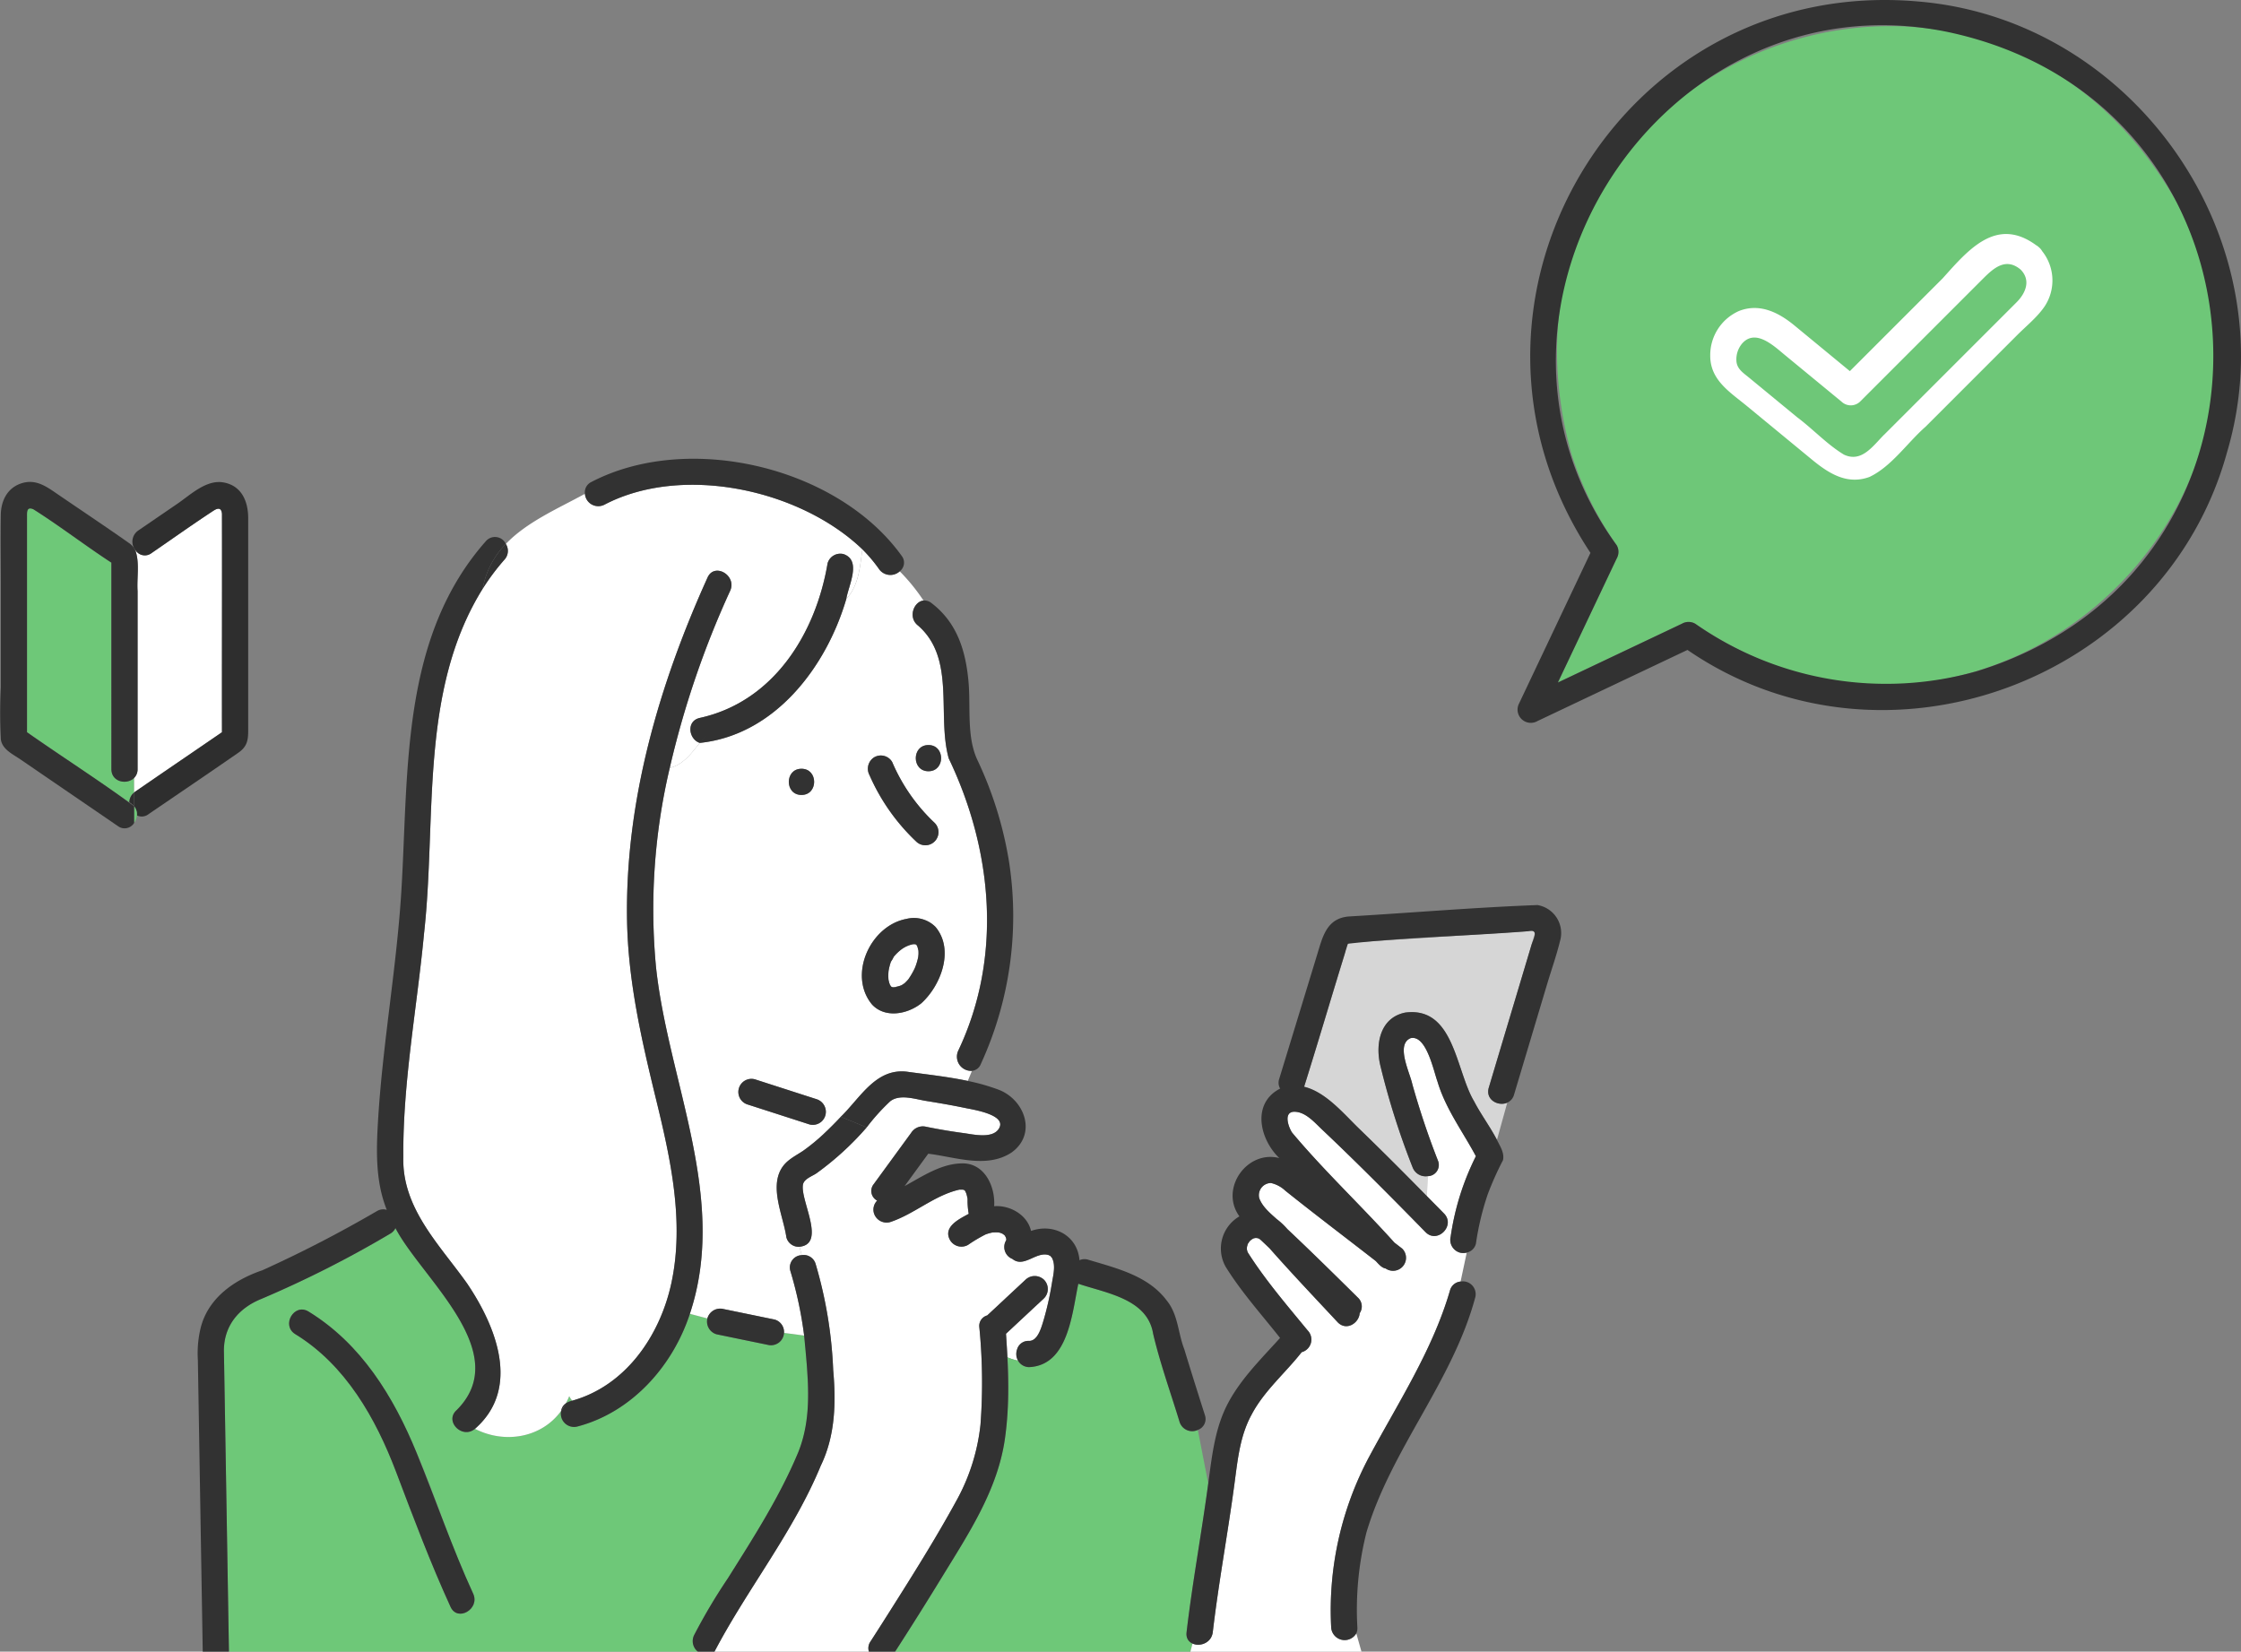 <svg id="Gruppe_13192" data-name="Gruppe 13192" xmlns="http://www.w3.org/2000/svg" xmlns:xlink="http://www.w3.org/1999/xlink" width="422.857" height="311.663" viewBox="0 0 422.857 311.663">
  <rect x="0" y="0" width="422.857" height="311.663" fill="#808080" stroke="none"/>
  <defs>
    <clipPath id="clip-path">
      <rect id="Rechteck_4851" data-name="Rechteck 4851" width="422.857" height="311.663" fill="none"/>
    </clipPath>
  </defs>
  <g id="Gruppe_13191" data-name="Gruppe 13191" clip-path="url(#clip-path)">
    <path id="Pfad_28942" data-name="Pfad 28942" d="M204.345,115.749C257.882,152.638,324.522,94.33,295.3,36.394,257.944-29.585,160.9,10.639,180.981,83.68a63.007,63.007,0,0,0,8.553,17.263,2.5,2.5,0,0,1,0,2.5q-5.547,11.7-11.094,23.407l23.41-11.1a2.5,2.5,0,0,1,2.5,0" transform="translate(115.522 1.941)" fill="#6ec778"/>
    <path id="Pfad_28943" data-name="Pfad 28943" d="M177.429,136.1l28.388-13.458c37.016,25.45,89.928,5.964,101.812-37.312C319.353,45.747,290.454,3.716,249.359.282,193.122-4.69,156.407,57.3,187.507,104.325q-6.729,14.2-13.459,28.4a2.5,2.5,0,0,0,3.382,3.383m29.84-18.415a2.5,2.5,0,0,0-2.5,0l-23.411,11.1q5.55-11.7,11.1-23.408a2.507,2.507,0,0,0,0-2.5c-32.418-44.565,8.715-108.112,62.7-96.8,63.629,13.713,67.471,101.482,5.224,120.581a62.811,62.811,0,0,1-53.112-8.978" transform="translate(112.597 0)" fill="#323232"/>
    <path id="Pfad_28944" data-name="Pfad 28944" d="M257.882,29.336a2.618,2.618,0,0,0-.567-.428c-7.48-5.481-12.77.821-17.612,6.223q-8.771,8.768-17.54,17.538L211.7,44.048c-2.975-2.449-6.544-4.249-10.432-2.736a9.1,9.1,0,0,0-5.45,8.434c-.015,4.628,3.728,6.879,6.938,9.524L215,69.355c3.159,2.6,6.65,4.845,10.885,3.273,4.169-1.992,7.1-6.43,10.565-9.471l17.289-17.292c1.732-1.73,3.817-3.4,5.193-5.437a8.867,8.867,0,0,0-.486-10.405,2.421,2.421,0,0,0-.564-.686M228.63,64.664c-2.116,2.116-4.245,5.336-7.589,3.757-3.19-1.931-5.821-4.807-8.825-7.052l-9.107-7.5c-1.007-.831-2.142-1.533-2.332-2.92a4.626,4.626,0,0,1,1.076-3.509c2.508-2.816,5.933.443,7.935,2.093q5.4,4.445,10.8,8.891a2.533,2.533,0,0,0,3.5,0l23.173-23.173c2.057-2.058,4.339-4.087,7.131-1.739,1.976,2.006.953,4.443-.763,6.159l-7.989,7.989-17,17" transform="translate(126.888 17.363)" fill="#fff"/>
    <path id="Pfad_28945" data-name="Pfad 28945" d="M104.82,91.819c.076.1.069.089,0,0" transform="translate(67.923 59.499)" fill="#6ec878"/>
    <path id="Pfad_28946" data-name="Pfad 28946" d="M103.578,112.623c-.048.028-.094.051-.14.084a.549.549,0,0,0,.14-.084" transform="translate(67.028 72.98)" fill="#6ec878"/>
    <path id="Pfad_28947" data-name="Pfad 28947" d="M107.4,109.346a7.459,7.459,0,0,0-.224-.842c-.046-.073-.1-.161-.138-.242l-.053-.053a.6.6,0,0,1-.183-.081l-.025-.008a2.817,2.817,0,0,0-.425,0,5.536,5.536,0,0,0-2.324,1.094,8.348,8.348,0,0,0-1.29,1.274,5.8,5.8,0,0,1-.532.925,10.267,10.267,0,0,0-.448,1.758,8.845,8.845,0,0,0-.013,1.645c.053.234.112.461.173.692a.341.341,0,0,1,.1.26c.053.087.1.176.157.264.035.033.066.064.1.1s.063.036.1.056l.115.033a1.372,1.372,0,0,1,.226.016c.059,0,.119,0,.178-.007a.506.506,0,0,1,.239-.066,5.209,5.209,0,0,0,1.051-.3,3.4,3.4,0,0,0,.369-.236c-.058.018-.023-.025.2-.125a8.234,8.234,0,0,0,.743-.778,13.8,13.8,0,0,0,1.211-2.1c.018-.038.026-.056.036-.081a11.423,11.423,0,0,0,.625-2.116c.007-.5.031-.206,0,0v.112a7,7,0,0,0,.035-1.19Z" transform="translate(65.91 70.056)" fill="#fff"/>
    <path id="Pfad_28948" data-name="Pfad 28948" d="M102.531,113.063c.2,0,.213-.056.129-.063a1.328,1.328,0,0,0-.216.066c.03,0,.058,0,.087,0" transform="translate(66.384 73.224)" fill="#6ec878"/>
    <path id="Pfad_28949" data-name="Pfad 28949" d="M104.791,108.112l.046.008c-.044-.02-.063-.025-.046-.008" transform="translate(67.901 70.05)" fill="#6ec878"/>
    <path id="Pfad_28950" data-name="Pfad 28950" d="M104.043,112.14a1.1,1.1,0,0,0-.11.143.863.863,0,0,0,.11-.143" transform="translate(67.348 72.667)" fill="#6ec878"/>
    <path id="Pfad_28951" data-name="Pfad 28951" d="M104.971,108.175l.016,0-.018,0,0,0" transform="translate(68.02 70.096)" fill="#6ec878"/>
    <path id="Pfad_28952" data-name="Pfad 28952" d="M102.394,113.065c.021-.013.059-.015.084-.026l-.023,0a.469.469,0,0,0-.061.025" transform="translate(66.351 73.249)" fill="#6ec878"/>
    <path id="Pfad_28953" data-name="Pfad 28953" d="M104.936,108.163a.6.6,0,0,0-.077-.038l-.061-.007.007.007c.041.015.094.033.152.051l-.02-.013" transform="translate(67.909 70.061)" fill="#6ec878"/>
    <path id="Pfad_28954" data-name="Pfad 28954" d="M104.94,108.182l-.043-.026.026.025.016,0" transform="translate(67.973 70.085)" fill="#6ec878"/>
    <path id="Pfad_28955" data-name="Pfad 28955" d="M104.9,108.154h0l.007,0,0,0" transform="translate(67.971 70.084)" fill="#6ec878"/>
    <path id="Pfad_28956" data-name="Pfad 28956" d="M101.921,112.856a.233.233,0,0,0,0-.068c-.015-.025-.03-.048-.043-.073a.45.45,0,0,1,.046.14" transform="translate(66.015 73.04)" fill="#6ec878"/>
    <path id="Pfad_28957" data-name="Pfad 28957" d="M102.208,113.04c.1.041.282.038.19.007a1.467,1.467,0,0,1-.19-.007" transform="translate(66.231 73.25)" fill="#6ec878"/>
    <path id="Pfad_28958" data-name="Pfad 28958" d="M102.148,113.033l.01.007c.03,0,.059,0,.087,0a.276.276,0,0,0-.035-.01c-.02,0-.04,0-.063,0" transform="translate(66.192 73.245)" fill="#6ec878"/>
    <path id="Pfad_28959" data-name="Pfad 28959" d="M101.85,112.605c-.061-.051-.008.081.058.188a.788.788,0,0,1-.058-.188" transform="translate(65.981 72.961)" fill="#6ec878"/>
    <path id="Pfad_28960" data-name="Pfad 28960" d="M103.523,112.652a.948.948,0,0,1,.122-.073c-.031.013-.038.02-.066.031l0,0a.489.489,0,0,1-.051.036" transform="translate(67.083 72.951)" fill="#6ec878"/>
    <path id="Pfad_28961" data-name="Pfad 28961" d="M109.849,136.229c.107-.021.17-.038,0,0" transform="translate(71.182 88.261)" fill="#6ec878"/>
    <path id="Pfad_28962" data-name="Pfad 28962" d="M114.338,141.119l.021,0a.566.566,0,0,0,.105,0,1.1,1.1,0,0,1-.127,0" transform="translate(74.091 91.445)" fill="#6ec878"/>
    <path id="Pfad_28963" data-name="Pfad 28963" d="M113.645,141.129a1.1,1.1,0,0,0,.145,0c.066-.016.053-.033-.145,0" transform="translate(73.642 91.437)" fill="#6ec878"/>
    <path id="Pfad_28964" data-name="Pfad 28964" d="M115.2,141.74l-.03-.053c.025.054.048.1.064.127v-.007c-.008-.016-.01-.021-.035-.068" transform="translate(74.629 91.813)" fill="#6ec878"/>
    <path id="Pfad_28965" data-name="Pfad 28965" d="M109.914,136.222a.579.579,0,0,0-.2.023.579.579,0,0,0,.2-.023" transform="translate(71.095 88.272)" fill="#6ec878"/>
    <path id="Pfad_28966" data-name="Pfad 28966" d="M114.329,141.127c.02,0,.043,0,.064,0-.19-.036-.17-.015-.064,0" transform="translate(74.034 91.437)" fill="#6ec878"/>
    <path id="Pfad_28967" data-name="Pfad 28967" d="M113.68,141.12a.549.549,0,0,1-.089,0,.31.31,0,0,0,.056,0l.033,0" transform="translate(73.607 91.446)" fill="#6ec878"/>
    <path id="Pfad_28968" data-name="Pfad 28968" d="M184.163,136.171c2.863-9.669,5.849-19.413,8.683-29.031-.066-.758-.587-.532-1.252-.489q-16.421,1.048-32.845,2.1c-1.772-.1-1.4,1.083-1.866,2.53-2.533,8.237-5,16.5-7.566,24.72,4.09.989,7.482,5.105,10.318,7.848,4.347,4.2,8.619,8.486,12.858,12.8l.11-3.774a2.61,2.61,0,0,1-2.8-1.636,144.406,144.406,0,0,1-6.1-19.244c-.972-4.041-.072-9.016,4.69-9.989,9.273-1.22,9.519,10.959,13.013,16.76,1.3,2.5,3,4.761,4.3,7.256L187.65,139c-1.683.753-4.169-.55-3.487-2.831" transform="translate(96.758 69.067)" fill="#d6d6d6"/>
    <path id="Pfad_28969" data-name="Pfad 28969" d="M135.125,160.887l-3.8-.5a2.466,2.466,0,0,1-3.1,2.25l-9.623-1.983a2.5,2.5,0,0,1-1.734-2.993l-3.308-.873c-3.235,9.89-11,18.608-21.266,21.276a2.493,2.493,0,0,1-3.024-2.96c-3.731,5.132-10.7,6.248-16.258,3.385-2.376,2.032-5.836-1.424-3.458-3.523,10.906-10.875-6.617-24.878-11.548-34.346A2.33,2.33,0,0,1,57,141.686a203.853,203.853,0,0,1-24.28,12.291c-4.237,1.7-7.063,5.02-7.081,9.741q.467,28.408.953,56.821h88.478a2.53,2.53,0,0,1-.705-3.11,108.091,108.091,0,0,1,6.363-10.72c4.806-7.648,9.8-15.417,13.285-23.787,2.365-5.684,1.91-11.478,1.547-17.5-.092-1.528-.242-3.039-.432-4.54M68.408,212.1c-3.813-8.329-7.019-16.88-10.265-25.44-3.843-10.14-9.55-20.224-19.031-26.027-2.713-1.661-.226-5.934,2.5-4.268,18.7,11.524,22.274,34.778,31.07,53.24,1.317,2.874-2.945,5.384-4.268,2.5" transform="translate(16.613 91.124)" fill="#6ec878"/>
    <path id="Pfad_28970" data-name="Pfad 28970" d="M138.9,173.2l-1.422-.419,1.422.419a2.211,2.211,0,0,1,2.256-1.605c1.711.026,2.38-2.729,2.8-4.08a58.564,58.564,0,0,0,1.549-7c.26-1.536.7-3.279-.051-4.649.124.178-.265-.3-.318-.336a2.088,2.088,0,0,1-.3-.138c-2.342-.725-4.651,2.5-6.813.737a2.418,2.418,0,0,1-1.195-3.5c.01-.04.021-.079.031-.119l0-.181c-.025-.081-.071-.206-.1-.31-.053-.092-.1-.186-.158-.279-.105-.122-.209-.216-.32-.351.28.336.143.173-.082.007-.086-.049-.448-.325-.155-.1.272.209-.051-.015-.173-.053a3.985,3.985,0,0,0-.433-.112.677.677,0,0,1-.087,0,4.187,4.187,0,0,0-.931,0,.585.585,0,0,1-.178.008,8.613,8.613,0,0,0-1.3.372,27.987,27.987,0,0,0-3.3,1.969,2.5,2.5,0,0,1-3.382-.887c-1.417-2.508,1.714-3.988,3.515-4.974a13.988,13.988,0,0,1-.218-2.8,7.492,7.492,0,0,0-.2-.9c-.1-.33-.282-.59-.015-.14-.1-.168-.183-.353-.275-.524a.851.851,0,0,0-.132-.122l-.044-.026a1.221,1.221,0,0,1-.227-.061c-.133,0-.452,0-.676.008-4.746,1.084-8.482,4.618-13.07,6.126a2.5,2.5,0,0,1-3.041-1.727,2.4,2.4,0,0,1,.625-2.335,2.048,2.048,0,0,1-.653-3.111q3.537-4.845,7.072-9.69a2.606,2.606,0,0,1,2.792-1.137c2.353.48,4.728.883,7.108,1.2,1.735.231,5.31,1.1,6.576-.74,1.854-2.69-4.773-3.683-6.233-3.99-2.469-.516-4.956-.943-7.444-1.343-2.06-.333-4.972-1.361-6.782.084a38.892,38.892,0,0,0-4.423,4.914l.349.143-.349-.143a55.582,55.582,0,0,1-9.483,8.667c-.816.549-2.254,1.009-2.526,2.053-.631,2.938,4.466,11.259-.656,11.8l.4,1.582a2.356,2.356,0,0,1,2.65,1.709,82.169,82.169,0,0,1,3.3,19.944c.554,6.134.407,12.418-2.334,18.067-5.152,12.508-13.823,23.2-20.061,35.1h29.138a2.166,2.166,0,0,1,.3-1.91q1.767-2.729,3.5-5.48c4.336-6.851,8.673-13.729,12.574-20.841A38.017,38.017,0,0,0,132,187.437a105.984,105.984,0,0,0-.214-18.393,2.053,2.053,0,0,1,1.488-2.251q3.607-3.364,7.215-6.727a2.523,2.523,0,0,1,3.5,0,2.492,2.492,0,0,1,0,3.5l-7.172,6.689q.153,2.222.267,4.446a9.564,9.564,0,0,0,2.02.634,2.81,2.81,0,0,1-.2-2.128" transform="translate(53.012 81.425)" fill="#fff"/>
    <path id="Pfad_28971" data-name="Pfad 28971" d="M157.483,212.755c1.1-9.39,2.836-18.7,4.089-28.069l-1.968-10.12a2.489,2.489,0,0,1-3.438-1.5c-1.691-5.546-3.672-11.027-5-16.671-1.073-6.589-8.919-7.645-14.107-9.408-1.195,5.6-1.889,15.41-9.3,15.732a2.267,2.267,0,0,1-2.06-1.211,9.564,9.564,0,0,1-2.02-.634,79.075,79.075,0,0,1-.488,15.519c-1.416,9.6-6.842,17.762-11.813,25.883q-4.356,7.122-8.886,14.138h55.719l.4-1.534a1.924,1.924,0,0,1-1.121-2.126" transform="translate(66.413 95.248)" fill="#6ec878"/>
    <path id="Pfad_28972" data-name="Pfad 28972" d="M187.139,159.374a2.557,2.557,0,0,1-1.727-3.041,49.409,49.409,0,0,1,4.758-15.168c-2.477-4.649-5.7-8.914-7.233-14.039-.76-2.1-2.118-8.9-5.084-8.237-2.859,1.18-.143,6.491.316,8.667,1.381,4.876,2.971,9.707,4.834,14.423a2.119,2.119,0,0,1-1.963,2.95l-.11,3.774c1.074,1.093,2.159,2.177,3.227,3.275,2.222,2.282-1.274,5.781-3.5,3.5-6.406-6.546-12.854-13.052-19.509-19.344-1.386-1.3-3.042-3.256-5.094-3.359-2.312-.117-1.284,2.866-.559,3.944,6.032,7.2,12.993,13.726,19.293,20.742l1.482,1.145a2.449,2.449,0,0,1-3.133,3.739c-.719-.105-1.338-.837-1.844-1.389-5.691-4.428-11.447-8.776-17.077-13.28a5.834,5.834,0,0,0-2.716-1.458,2.3,2.3,0,0,0-2.21,2.866c.575,1.6,2.017,2.8,3.278,3.929a13.221,13.221,0,0,1,2.017,1.89l0,0c4.507,4.245,8.917,8.593,13.321,12.947a2.254,2.254,0,0,1,.335,2.935c-.133,1.872-2.526,3.441-4.176,1.686-4.31-4.624-8.665-9.211-12.849-13.952-.58-.549-1.152-1.106-1.742-1.646-.142-.081-.26-.16-.231-.165a4.3,4.3,0,0,0-.46-.127c-.43-.091.565.161-.112.01-.068,0-.115.007-.152.008-.081.018-.162.033-.241.056l-.063.012c-.11.056-.216.119-.321.183a2.6,2.6,0,0,0-.468.412,3.8,3.8,0,0,1-.3.45c-.036.168-.092.358-.142.524l-.012.061c-.008.129-.012.259-.008.389l-.008.089c.048.166.089.341.145.506,3.308,5.232,7.388,9.97,11.317,14.753a2.469,2.469,0,0,1-1.126,4.112c-3.067,3.919-7.1,7.3-9.446,11.778-2.2,4.013-2.632,8.54-3.228,12.994-1.253,9.372-3,18.685-4.1,28.075a2.742,2.742,0,0,1-3.823,2.126l-.4,1.534h32.281L167.6,231.2a2.543,2.543,0,0,1-4.741-1.107,61.5,61.5,0,0,1,7.19-32.251c5.457-10.175,11.966-20.134,15.218-31.31a2.28,2.28,0,0,1,2.012-1.716l1.16-5.465a2.472,2.472,0,0,1-1.3.025" transform="translate(88.321 77.01)" fill="#fff"/>
    <path id="Pfad_28973" data-name="Pfad 28973" d="M117.412,66.631a27.889,27.889,0,0,0-3.149-3.734c-.463,3.278-.633,6.765-3.037,9.382-3.771,12.854-13.5,25.673-27.642,27.147-1.632,2.032-3.134,4.094-5.672,4.735a116.034,116.034,0,0,0-2.581,37.652c2.343,21.656,13.647,43.542,6.378,65.345l3.309.873a2.507,2.507,0,0,1,3.047-1.773l9.623,1.981a2.432,2.432,0,0,1,1.786,2.518l3.8.5a74.542,74.542,0,0,0-2.587-12.142,2.324,2.324,0,0,1,2.116-3.024l-.4-1.58a2.4,2.4,0,0,1-2.487-1.791c-.557-3.917-3.158-9.206-.948-12.945.976-1.646,2.607-2.362,4.122-3.382a47.769,47.769,0,0,0,7.1-6.409l-2.833-1.167a2.458,2.458,0,0,1-3.092,2.6l-11.592-3.736a2.473,2.473,0,0,1,1.315-4.768l11.59,3.736a2.511,2.511,0,0,1,1.778,2.165l2.833,1.167c3.784-3.682,6.739-9.461,12.884-8.449,3.581.485,7.4.908,11.076,1.683l.788-1.9a2.686,2.686,0,0,1-2.619-3.752c8.426-17.688,6.521-37.919-1.77-55.213-2.271-8.153,1.361-18.83-5.765-25.045-2-1.519-.827-4.555,1.017-4.736a36.193,36.193,0,0,0-4.489-5.519,2.621,2.621,0,0,1-3.906-.412m-14.639,42.617c-3.186,0-3.181-4.944,0-4.944s3.182,4.944,0,4.944m22.6,39.325c-2.566,2.042-6.819,2.882-9.29.208-4.59-5.546-.32-14.886,6.5-16.144a5.766,5.766,0,0,1,5.465,1.491c3.626,4.283,1.068,11.071-2.671,14.445m1.36-48.745c3.187,0,3.182,4.944,0,4.944s-3.181-4.944,0-4.944m-6.849,3.194a34.191,34.191,0,0,0,8.014,11.495,2.472,2.472,0,0,1-3.5,3.5,38.426,38.426,0,0,1-8.787-12.5,2.547,2.547,0,0,1,.887-3.382,2.479,2.479,0,0,1,3.382.887" transform="translate(48.46 40.757)" fill="#fff"/>
    <path id="Pfad_28974" data-name="Pfad 28974" d="M65.99,160.719a4.451,4.451,0,0,1-.564-.859,12.9,12.9,0,0,1-.641,1.36,3.773,3.773,0,0,1,1.2-.5" transform="translate(41.981 103.589)" fill="#6ec878"/>
    <path id="Pfad_28975" data-name="Pfad 28975" d="M102.122,99.5c13.916-3.06,21.867-15.872,24.118-29.178a2.491,2.491,0,0,1,3.041-1.725c3.433,1.221.875,5.953.483,8.467,2.406-2.617,2.576-6.106,3.039-9.382-11.77-11.292-33.911-16.129-48.659-8.43a2.526,2.526,0,0,1-3.693-2.042C75.365,60,69.516,62.495,65.526,66.669a2.434,2.434,0,0,1-.26,2.966,42.888,42.888,0,0,0-4.108,5.493c-.046.249-.114.478-.15.735.036-.257.1-.486.15-.735C49.138,94.45,52.509,118.443,50.1,140.121c-1.33,14.082-4.028,28.12-3.917,42.3-.239,9.639,6.875,16.526,12.053,23.825,5.433,8.05,10.188,19.776,1.468,27.4,5.555,2.864,12.526,1.749,16.258-3.383a2.139,2.139,0,0,1,.885-1.424,13.23,13.23,0,0,0,.643-1.36,4.423,4.423,0,0,0,.562.859c10.157-2.835,16.62-12.358,18.733-22.294,2.439-11.472-.162-23.3-2.886-34.465-2.731-11.2-5.3-22.283-5.5-33.865-.384-22.437,6.014-44.422,15.193-64.709,1.312-2.9,5.57-.381,4.268,2.5a173.708,173.708,0,0,0-11.406,33.446c2.538-.639,4.041-2.7,5.672-4.733-2.09-.667-2.62-4.135,0-4.712" transform="translate(29.921 35.97)" fill="#fff"/>
    <path id="Pfad_28976" data-name="Pfad 28976" d="M105.145,109.625c.031-.206,0-.5,0,0" transform="translate(68.134 70.857)" fill="#323232"/>
    <path id="Pfad_28977" data-name="Pfad 28977" d="M103.448,112.723c.046-.033.094-.056.14-.084.018-.013.033-.02.053-.036l0,0c-.221.1-.257.143-.2.125" transform="translate(67.018 72.963)" fill="#323232"/>
    <path id="Pfad_28978" data-name="Pfad 28978" d="M101.839,112.6a.788.788,0,0,0,.058.188c.015.025.03.048.043.073a.347.347,0,0,0-.1-.26" transform="translate(65.992 72.965)" fill="#323232"/>
    <path id="Pfad_28979" data-name="Pfad 28979" d="M104.96,108.177l-.007,0-.152-.051a.6.6,0,0,0,.183.079l-.025-.025" transform="translate(67.912 70.064)" fill="#323232"/>
    <path id="Pfad_28980" data-name="Pfad 28980" d="M102.222,113.044a1.467,1.467,0,0,0,.19.007,1.081,1.081,0,0,0-.226-.016l.036.01" transform="translate(66.216 73.246)" fill="#323232"/>
    <path id="Pfad_28981" data-name="Pfad 28981" d="M102.453,113.065a1.327,1.327,0,0,1,.216-.066.494.494,0,0,0-.239.068l.023,0" transform="translate(66.375 73.223)" fill="#323232"/>
    <path id="Pfad_28982" data-name="Pfad 28982" d="M107.092,105.266c-6.816,1.259-11.086,10.6-6.5,16.144,2.47,2.675,6.724,1.834,9.29-.208,3.739-3.373,6.3-10.162,2.671-14.445a5.766,5.766,0,0,0-5.465-1.491m1.7,4.776-.046-.007c-.016-.018,0-.012.046.007m.254.1,0,0,.016,0h-.015m-1.712,6.679a1.1,1.1,0,0,1,.11-.143.959.959,0,0,1-.11.143m2-4.356c0-.046,0-.074,0-.112a11.439,11.439,0,0,1-.625,2.118c-.012.023-.02.043-.036.081a14.079,14.079,0,0,1-1.211,2.1,8.459,8.459,0,0,1-.745.778c.028-.012.035-.018.068-.033a1.066,1.066,0,0,0-.124.074.522.522,0,0,1-.14.084,3.4,3.4,0,0,1-.371.234,5.059,5.059,0,0,1-1.05.3c.152.026-.1.077-.218.066-.025.012-.061.013-.082.026a.565.565,0,0,1,.059-.025c-.059,0-.117,0-.176.007.092.031-.087.033-.19-.007-.03,0-.059,0-.089,0l-.01-.007c.023,0,.043,0,.063,0-.04-.012-.077-.023-.117-.033s-.063-.038-.1-.056c-.033-.035-.066-.068-.1-.1-.051-.089-.1-.176-.157-.265a.248.248,0,0,1,0,.069.437.437,0,0,0-.046-.14c-.066-.109-.119-.239-.059-.188-.063-.231-.122-.46-.173-.692a8.723,8.723,0,0,1,.012-1.646,10.422,10.422,0,0,1,.448-1.758,5.8,5.8,0,0,0,.532-.925,8.487,8.487,0,0,1,1.29-1.272,5.515,5.515,0,0,1,2.324-1.094,2.837,2.837,0,0,1,.427,0l.023.008-.007-.007.061.007a.539.539,0,0,1,.1.053h0l0,0,.041.026-.016,0c.018.018.036.036.053.054.041.079.092.168.138.241a7.459,7.459,0,0,1,.224.842v0c.01.259.02.514,0,.773-.008.137-.04.279-.04.415" transform="translate(63.947 68.128)" fill="#323232"/>
    <path id="Pfad_28983" data-name="Pfad 28983" d="M73.479,202.375c-5.176-7.3-12.294-14.191-12.052-23.825-.112-14.176,2.587-28.214,3.916-42.3,2.411-21.673-.957-45.678,11.06-64.992a16.245,16.245,0,0,1,4.37-8.461,2.263,2.263,0,0,0-3.757-.529c-16.033,18.136-14.588,43.08-15.938,65.691-.855,14.338-3.451,28.51-4.369,42.846-.374,5.887-.654,12.083,1.6,17.657a2.31,2.31,0,0,0-1.869.239,237.278,237.278,0,0,1-21.607,11.159c-5.259,1.786-10.237,5.213-11.65,10.895a20.355,20.355,0,0,0-.524,6.012q.46,27.528.921,55.056h4.944q-.47-28.411-.951-56.821c.018-4.721,2.843-8.037,7.081-9.741a203.855,203.855,0,0,0,24.28-12.291,2.338,2.338,0,0,0,1.007-1.063c4.931,9.468,22.454,23.471,11.548,34.346-2.378,2.1,1.081,5.557,3.458,3.523a13.814,13.814,0,0,1-1.991-1.224,13.814,13.814,0,0,0,1.991,1.224c8.72-7.629,3.965-19.356-1.468-27.4" transform="translate(14.675 39.836)" fill="#323232"/>
    <path id="Pfad_28984" data-name="Pfad 28984" d="M59.374,65.247a2.437,2.437,0,0,0,.262-2.966,16.239,16.239,0,0,0-4.37,8.461,43.058,43.058,0,0,1,4.108-5.494" transform="translate(35.812 40.358)" fill="#323232"/>
    <path id="Pfad_28985" data-name="Pfad 28985" d="M126.751,70.854c-12.06-16.806-40.228-23.5-58.573-13.935a2.149,2.149,0,0,0-1.2,2.226c.674-.369,1.338-.742,1.979-1.126-.641.384-1.305.756-1.979,1.126a2.527,2.527,0,0,0,3.695,2.044c14.746-7.7,36.876-2.869,48.657,8.428a19.154,19.154,0,0,1,.715-3.357,19.154,19.154,0,0,0-.715,3.357,27.875,27.875,0,0,1,3.149,3.733,2.62,2.62,0,0,0,3.906.414,19.21,19.21,0,0,0-6.34-4.207,19.21,19.21,0,0,1,6.34,4.207,2.059,2.059,0,0,0,.364-2.909" transform="translate(43.392 34.038)" fill="#323232"/>
    <path id="Pfad_28986" data-name="Pfad 28986" d="M122.594,117.51a71.285,71.285,0,0,0-5.9-18.7c-2.022-4.352-1.241-9.878-1.643-14.557-.506-5.913-2.123-11.3-7.014-15.02a2.082,2.082,0,0,0-1.478-.468c1.907,2.78,3.645,5.725,5.653,8.4-2.007-2.678-3.746-5.623-5.653-8.4-1.842.183-3.017,3.219-1.017,4.738,7.126,6.215,3.5,16.892,5.766,25.045,8.289,17.294,10.2,37.525,1.77,55.213a2.685,2.685,0,0,0,2.617,3.752l1.144-2.762-1.144,2.762a1.994,1.994,0,0,0,1.651-1.257,66.865,66.865,0,0,0,5.252-38.744" transform="translate(67.712 44.554)" fill="#323232"/>
    <path id="Pfad_28987" data-name="Pfad 28987" d="M92.707,88.023c-3.181,0-3.187,4.944,0,4.944s3.187-4.944,0-4.944" transform="translate(58.527 57.039)" fill="#323232"/>
    <path id="Pfad_28988" data-name="Pfad 28988" d="M107.245,90.251c3.181,0,3.187-4.944,0-4.944s-3.187,4.944,0,4.944" transform="translate(67.947 55.279)" fill="#323232"/>
    <path id="Pfad_28989" data-name="Pfad 28989" d="M99.469,128.879l1.559.641a2.509,2.509,0,0,0-1.778-2.164l-11.59-3.736a2.473,2.473,0,0,0-1.315,4.768q5.8,1.866,11.592,3.736a2.458,2.458,0,0,0,3.092-2.6Z" transform="translate(54.795 80.048)" fill="#323232"/>
    <path id="Pfad_28990" data-name="Pfad 28990" d="M164.963,187.507c-1.315-4.123-2.617-8.253-3.878-12.395-1.2-3.07-1.154-6.58-3.336-9.227-3.514-4.679-9.471-6.068-14.787-7.668a2.251,2.251,0,0,0-1.655.091c-.372-4.713-4.934-7.03-9.141-5.526-.7-3.049-3.98-4.895-6.959-4.667.244-3.828-1.905-8.3-6.261-8.074-3.838.1-7.376,2.5-10.635,4.278l4.458-6.109c5.134.621,10.99,2.854,15.7-.213,4.873-3.479,2.533-9.977-2.437-11.872a39.125,39.125,0,0,0-5.8-1.65l-1.467,3.542,1.467-3.542c-3.675-.776-7.5-1.2-11.078-1.683-6.144-1.012-9.1,4.768-12.884,8.448l4.881,2.011a39,39,0,0,1,4.423-4.913c1.809-1.445,4.722-.417,6.783-.086,2.488.4,4.974.829,7.442,1.345,1.46.307,8.087,1.3,6.234,3.99-1.267,1.838-4.842.971-6.577.738-2.38-.316-4.754-.72-7.106-1.2a2.6,2.6,0,0,0-2.792,1.137q-3.537,4.843-7.072,9.69a2.047,2.047,0,0,0,.651,3.111,2.4,2.4,0,0,0-.625,2.335,2.5,2.5,0,0,0,3.041,1.727c4.588-1.508,8.324-5.041,13.072-6.127.222-.008.541-.007.674-.007a1.221,1.221,0,0,0,.227.061l.044.026a.938.938,0,0,1,.133.12c.091.173.175.358.274.524-.267-.45-.081-.188.015.14a7.6,7.6,0,0,1,.2.9,13.962,13.962,0,0,0,.216,2.795c-1.8.987-4.932,2.465-3.515,4.975a2.5,2.5,0,0,0,3.382.887,28.122,28.122,0,0,1,3.3-1.969,8.445,8.445,0,0,1,1.3-.372c-.02,0-.038,0-.058,0a.562.562,0,0,0,.089,0c.2-.035.211-.02.145,0a4.188,4.188,0,0,1,.931,0c-.1-.015-.124-.036.066,0a1.1,1.1,0,0,0,.127,0,.566.566,0,0,1-.105,0,4.407,4.407,0,0,1,.433.114c.122.036.445.262.173.051-.293-.227.069.049.155.1.226.165.364.33.082-.007.112.133.214.227.32.351.054.092.105.185.158.279.025.1.071.229.1.31l0,.18-.03.12a2.416,2.416,0,0,0,1.193,3.494c2.162,1.763,4.471-1.46,6.813-.737a2.217,2.217,0,0,0,.3.14c.053.033.442.513.318.336.756,1.37.313,3.113.051,4.649a58.709,58.709,0,0,1-1.549,7c-.419,1.351-1.088,4.107-2.8,4.08a2.208,2.208,0,0,0-2.258,1.605l3.39,1-3.39-1a2.468,2.468,0,0,0,2.258,3.339c7.413-.321,8.107-10.129,9.3-15.733,5.19,1.765,13.036,2.821,14.109,9.408,1.327,5.646,3.309,11.127,5,16.673a2.489,2.489,0,0,0,3.438,1.5l-1-5.132,1,5.132a2.182,2.182,0,0,0,1.33-2.813m-46.536-42.484a.556.556,0,0,1,.2-.023.566.566,0,0,1-.2.023m.219-.026.1-.023-.1.023m8.767,9.01c.021.038.056.1.064.12v.007c-.016-.03-.04-.073-.064-.127" transform="translate(62.383 79.494)" fill="#323232"/>
    <path id="Pfad_28991" data-name="Pfad 28991" d="M98.086,130.83a33.426,33.426,0,0,1-4.156,3.453c-1.515,1.022-3.146,1.737-4.12,3.383-2.212,3.738.391,9.028.946,12.943a2.406,2.406,0,0,0,2.488,1.793l-1.7-6.808,1.7,6.808c5.12-.532.026-8.861.656-11.8.272-1.045,1.711-1.5,2.526-2.052a55.661,55.661,0,0,0,9.483-8.668l-4.881-2.011c-.961,1.005-1.93,2-2.942,2.957" transform="translate(57.628 82.862)" fill="#323232"/>
    <path id="Pfad_28992" data-name="Pfad 28992" d="M100.561,86.837a2.547,2.547,0,0,0-.887,3.382,38.426,38.426,0,0,0,8.787,12.5,2.472,2.472,0,0,0,3.5-3.5,34.192,34.192,0,0,1-8.014-11.493,2.479,2.479,0,0,0-3.382-.887m7.782,8.425c.069.089.076.1,0,0" transform="translate(64.4 56.056)" fill="#323232"/>
    <path id="Pfad_28993" data-name="Pfad 28993" d="M64.248,162.109a12.8,12.8,0,0,0,.887-1.424,2.149,2.149,0,0,0-.887,1.424" transform="translate(41.633 104.124)" fill="#323232"/>
    <path id="Pfad_28994" data-name="Pfad 28994" d="M87.74,205.356l.811.214c7.268-21.8-4.034-43.688-6.378-65.345a116.035,116.035,0,0,1,2.581-37.652,8.392,8.392,0,0,1-4.132-.125,8.392,8.392,0,0,0,4.132.125A173.685,173.685,0,0,1,96.16,69.126c1.3-2.876-2.958-5.392-4.268-2.5C82.712,86.918,76.314,108.9,76.7,131.34c.2,11.584,2.77,22.668,5.5,33.865,2.724,11.167,5.325,22.993,2.886,34.465-2.114,9.936-8.576,19.46-18.733,22.294,1.752,2.1,4.552.789,6.03.789-1.478,0-4.278,1.313-6.03-.789a3.752,3.752,0,0,0-1.2.5,12.551,12.551,0,0,1-.885,1.424,2.492,2.492,0,0,0,3.022,2.96c10.267-2.668,18.032-11.386,21.266-21.277Z" transform="translate(41.618 42.345)" fill="#323232"/>
    <path id="Pfad_28995" data-name="Pfad 28995" d="M105.821,165.377a82.169,82.169,0,0,0-3.3-19.944,2.357,2.357,0,0,0-2.652-1.709l3,11.988-3-11.988a2.323,2.323,0,0,0-2.116,3.022,74.541,74.541,0,0,1,2.587,12.142l1.678.219-1.678-.219c.656,7.4,1.727,14.967-1.117,22.037-3.482,8.37-8.477,16.139-13.283,23.787a108.426,108.426,0,0,0-6.365,10.72,2.53,2.53,0,0,0,.707,3.108h3.141c6.238-11.894,14.909-22.589,20.061-35.1,2.739-5.648,2.887-11.935,2.334-18.067" transform="translate(51.395 93.12)" fill="#323232"/>
    <path id="Pfad_28996" data-name="Pfad 28996" d="M114.3,141.119c.025,0,.051,0,.086,0l-.021,0c-.021,0-.045,0-.064,0" transform="translate(74.065 91.445)" fill="#323232"/>
    <path id="Pfad_28997" data-name="Pfad 28997" d="M113.633,141.125l-.008,0a.576.576,0,0,0,.178-.01,1.1,1.1,0,0,1-.145,0l-.025,0" transform="translate(73.629 91.444)" fill="#323232"/>
    <path id="Pfad_28998" data-name="Pfad 28998" d="M132.565,146.813a2.523,2.523,0,0,0-3.5,0q-3.609,3.364-7.215,6.727a2.053,2.053,0,0,0-1.488,2.251,105.821,105.821,0,0,1,.213,18.393,37.986,37.986,0,0,1-4.674,14.57c-3.9,7.111-8.238,13.99-12.574,20.841q-1.74,2.749-3.5,5.48a2.166,2.166,0,0,0-.3,1.91h4.942q4.529-7.013,8.886-14.138c4.97-8.121,10.4-16.279,11.813-25.883.977-6.632.681-13.306.221-19.965l7.172-6.689a2.492,2.492,0,0,0,0-3.5" transform="translate(64.428 94.679)" fill="#323232"/>
    <path id="Pfad_28999" data-name="Pfad 28999" d="M202.135,103.629c-11.91.448-23.85,1.465-35.763,2.164-4.038.407-4.812,3.744-5.791,6.951q-3.614,11.848-7.235,23.695a2.217,2.217,0,0,0,.176,1.826c-5.409,2.764-3.889,9.524-.16,13.11-6.137-1.569-11.3,5.819-7.523,11a7.018,7.018,0,0,0-2.614,9.483c2.952,4.784,6.8,9.041,10.282,13.461-3.4,3.771-7.174,7.482-9.636,11.966-2.657,4.814-3.182,10.148-3.916,15.5l1,5.125-1-5.125c-1.254,9.371-2.985,18.677-4.089,28.069-.372,3.153,4.575,3.126,4.944,0,1.1-9.392,2.851-18.7,4.1-28.075.6-4.456,1.027-8.982,3.228-12.994,2.35-4.479,6.379-7.859,9.445-11.78a2.467,2.467,0,0,0,1.126-4.112c-3.926-4.781-8.009-9.52-11.315-14.753-.058-.163-.1-.339-.143-.5,0-.03,0-.049,0-.091,0-.13,0-.259.01-.389l.013-.059c.046-.168.1-.358.138-.524a3.633,3.633,0,0,0,.307-.45,2.59,2.59,0,0,1,.468-.412c.107-.064.211-.129.323-.185.023,0,.026,0,.061-.012.079-.023.16-.038.241-.056.036,0,.086,0,.153-.008.676.152-.32-.1.11-.01a4.173,4.173,0,0,1,.461.129c-.031,0,.089.082.227.165.59.539,1.165,1.1,1.744,1.646,4.184,4.74,8.538,9.326,12.851,13.95,1.648,1.755,4.041.186,4.173-1.686a2.248,2.248,0,0,0-.335-2.933c-4.4-4.354-8.812-8.7-13.319-12.948l0,0a13.22,13.22,0,0,0-2.017-1.89c-1.261-1.129-2.7-2.33-3.278-3.927a2.3,2.3,0,0,1,2.21-2.868,5.822,5.822,0,0,1,2.716,1.46c5.63,4.5,11.388,8.851,17.077,13.28.506.552,1.126,1.284,1.844,1.389a2.45,2.45,0,0,0,3.133-3.741l-1.482-1.144c-6.3-7.017-13.261-13.54-19.293-20.743-.725-1.078-1.753-4.061.559-3.944,2.052.1,3.706,2.055,5.092,3.359,6.656,6.292,13.1,12.8,19.511,19.344,2.221,2.284,5.717-1.213,3.5-3.5-1.071-1.1-2.156-2.182-3.228-3.275l-.081,2.741.081-2.741c-4.237-4.314-8.51-8.6-12.858-12.8-2.835-2.742-6.228-6.859-10.318-7.848,2.825-8.954,5.468-18.085,8.258-26.989,11.147-1.248,22.746-1.458,34.018-2.362,2.131-.485.979,1.495.643,2.526q-4.037,13.5-8.072,27c-.682,2.281,1.8,3.584,3.486,2.831l1.177-4.237-1.177,4.237a2.319,2.319,0,0,0,1.281-1.516q3.112-10.4,6.223-20.8c.811-2.716,1.78-5.433,2.451-8.189a5.354,5.354,0,0,0-4.2-6.78" transform="translate(88.029 67.151)" fill="#323232"/>
    <path id="Pfad_29000" data-name="Pfad 29000" d="M180.183,139.992l-1.119,4.028,1.119-4.028c-1.3-2.5-3-4.759-4.3-7.254-3.49-5.8-3.741-17.981-13.011-16.762-4.763.972-5.661,5.949-4.69,9.989a144.33,144.33,0,0,0,6.1,19.244,2.61,2.61,0,0,0,2.8,1.636l.091-3.108-.091,3.108a2.12,2.12,0,0,0,1.963-2.952,151.579,151.579,0,0,1-4.834-14.423c-.461-2.184-3.177-7.477-.316-8.667,2.966-.666,4.323,6.137,5.084,8.237,1.534,5.127,4.756,9.392,7.233,14.039a49.392,49.392,0,0,0-4.758,15.168,2.476,2.476,0,0,0,3.031,3.016l.9-4.224-.9,4.224a2.248,2.248,0,0,0,1.737-1.7,51.4,51.4,0,0,1,2.243-9.343,58,58,0,0,1,2.864-6.4c.3-1.394-.565-2.632-1.15-3.832" transform="translate(102.276 75.097)" fill="#323232"/>
    <path id="Pfad_29001" data-name="Pfad 29001" d="M176.864,146.745l-1.907,8.988,1.907-8.988a2.28,2.28,0,0,0-2.014,1.716c-3.25,11.175-9.759,21.134-15.218,31.31a61.5,61.5,0,0,0-7.19,32.251,2.544,2.544,0,0,0,4.743,1.106l-.625-2.207.625,2.207a2.389,2.389,0,0,0,.2-1.106,59.566,59.566,0,0,1,1.724-17.983c4.669-15.653,16.226-28.4,20.508-44.265a2.416,2.416,0,0,0-2.754-3.029" transform="translate(98.741 95.081)" fill="#323232"/>
    <path id="Pfad_29002" data-name="Pfad 29002" d="M57.131,176.909c-4.3-10.514-10.466-20.531-20.361-26.587-2.722-1.664-5.209,2.609-2.5,4.27,9.483,5.8,15.188,15.887,19.033,26.027,3.245,8.558,6.452,17.111,10.265,25.44,1.322,2.889,5.585.379,4.268-2.5-4-8.729-7.081-17.784-10.709-26.655" transform="translate(21.449 97.163)" fill="#323232"/>
    <path id="Pfad_29003" data-name="Pfad 29003" d="M107.978,63.482a2.492,2.492,0,0,0-3.041,1.727c-2.253,13.3-10.2,26.116-24.118,29.176-2.619.577-2.088,4.044,0,4.713a24.151,24.151,0,0,1,1.732-1.984A24.151,24.151,0,0,0,80.821,99.1c14.146-1.477,23.871-14.295,27.64-27.149a9.615,9.615,0,0,1-2.836,2.093,9.615,9.615,0,0,0,2.836-2.093c.392-2.512,2.95-7.245-.483-8.467" transform="translate(51.223 41.086)" fill="#323232"/>
    <path id="Pfad_29004" data-name="Pfad 29004" d="M94.443,154.275l1.028.135a2.43,2.43,0,0,0-1.786-2.518l-9.623-1.981a2.505,2.505,0,0,0-3.047,1.773l10.88,2.874-10.88-2.874a2.5,2.5,0,0,0,1.734,2.993l9.623,1.983a2.466,2.466,0,0,0,3.1-2.25Z" transform="translate(52.463 97.104)" fill="#323232"/>
    <path id="Pfad_29005" data-name="Pfad 29005" d="M15.458,62.933a2.881,2.881,0,0,0,.239.307l-.1.054a3.529,3.529,0,0,0-.137-.361" transform="translate(10.017 40.78)" fill="#fff"/>
    <path id="Pfad_29006" data-name="Pfad 29006" d="M4.312,58.385c4.979,3.144,9.738,6.824,14.7,10.059v38.962c0,2.465,2.952,3.013,4.291,1.663v2.755a2.407,2.407,0,0,0-.906,1.833L3.093,100.446v-40.6c0-.908-.1-2.053,1.22-1.458" transform="translate(2.003 37.727)" fill="#6ec878"/>
    <path id="Pfad_29007" data-name="Pfad 29007" d="M16.01,107.385V73.8c-.163-2.434.391-5.155-.348-7.479l.1-.054a2.07,2.07,0,0,0,2.882.348c3.894-2.665,7.742-5.414,11.689-8,.9-.587,1.491-.527,1.6.574.028,13.731-.018,27.489,0,41.23-5.513,3.807-11.1,7.526-16.576,11.378v-2.755a2.281,2.281,0,0,0,.653-1.663" transform="translate(9.951 37.748)" fill="#fff"/>
    <path id="Pfad_29008" data-name="Pfad 29008" d="M15.678,113.616q8.187-5.6,16.379-11.208c-.018-13.741.028-27.5,0-41.23-.105-1.1-.7-1.16-1.6-.574-3.947,2.584-7.8,5.333-11.689,8a2.07,2.07,0,0,1-2.884-.348l2.858-1.572-2.858,1.572a3.1,3.1,0,0,1-.237-.307c-.031-.056-.073-.109-.107-.163a2.539,2.539,0,0,1,.735-3.451q3.691-2.529,7.385-5.054c2.46-1.681,5.427-4.573,8.645-4.018,3.49.6,4.7,3.619,4.7,6.757v40.122c0,1.826-.237,3.008-1.874,4.143-5.625,3.9-11.3,7.734-16.955,11.6a2.065,2.065,0,0,1-2.167.214,2.423,2.423,0,0,0-.522-1.719v-2.6a2.207,2.207,0,0,1,.194-.17" transform="translate(9.827 35.765)" fill="#2e2e2e"/>
    <path id="Pfad_29009" data-name="Pfad 29009" d="M15.713,90.747v2.6a3.6,3.6,0,0,0-.906-.763,2.407,2.407,0,0,1,.906-1.833" transform="translate(9.595 58.804)" fill="#2e2e2e"/>
    <path id="Pfad_29010" data-name="Pfad 29010" d="M15.881,94.039a2.889,2.889,0,0,1-.524,1.421V92.322a2.42,2.42,0,0,1,.524,1.717" transform="translate(9.951 59.825)" fill="#6ec878"/>
    <path id="Pfad_29011" data-name="Pfad 29011" d="M.15,93.777V74.411c0-4.341-.069-8.688,0-13.029.043-2.645,1.228-5.087,3.916-5.944,2.7-.865,4.7.618,6.773,2.035,4.486,3.07,9.018,6.083,13.463,9.212a3.345,3.345,0,0,1,1.312,1.632L23.135,69.68l2.479-1.363c.74,2.325.185,5.045.348,7.48v33.578a2.278,2.278,0,0,1-.653,1.663v0c-1.34,1.348-4.291.8-4.291-1.663V70.413c-4.964-3.237-9.725-6.915-14.7-10.059-1.32-.595-1.221.55-1.221,1.458v40.6c6.689,4.71,13.67,9.1,20.214,13.973v3.138a2.1,2.1,0,0,1-3.067.6q-5.636-3.859-11.274-7.714l-7.113-4.867c-1.447-.99-3.5-1.923-3.7-3.837a97.369,97.369,0,0,1,0-9.931" transform="translate(0 35.757)" fill="#323232"/>
  </g>
</svg>

